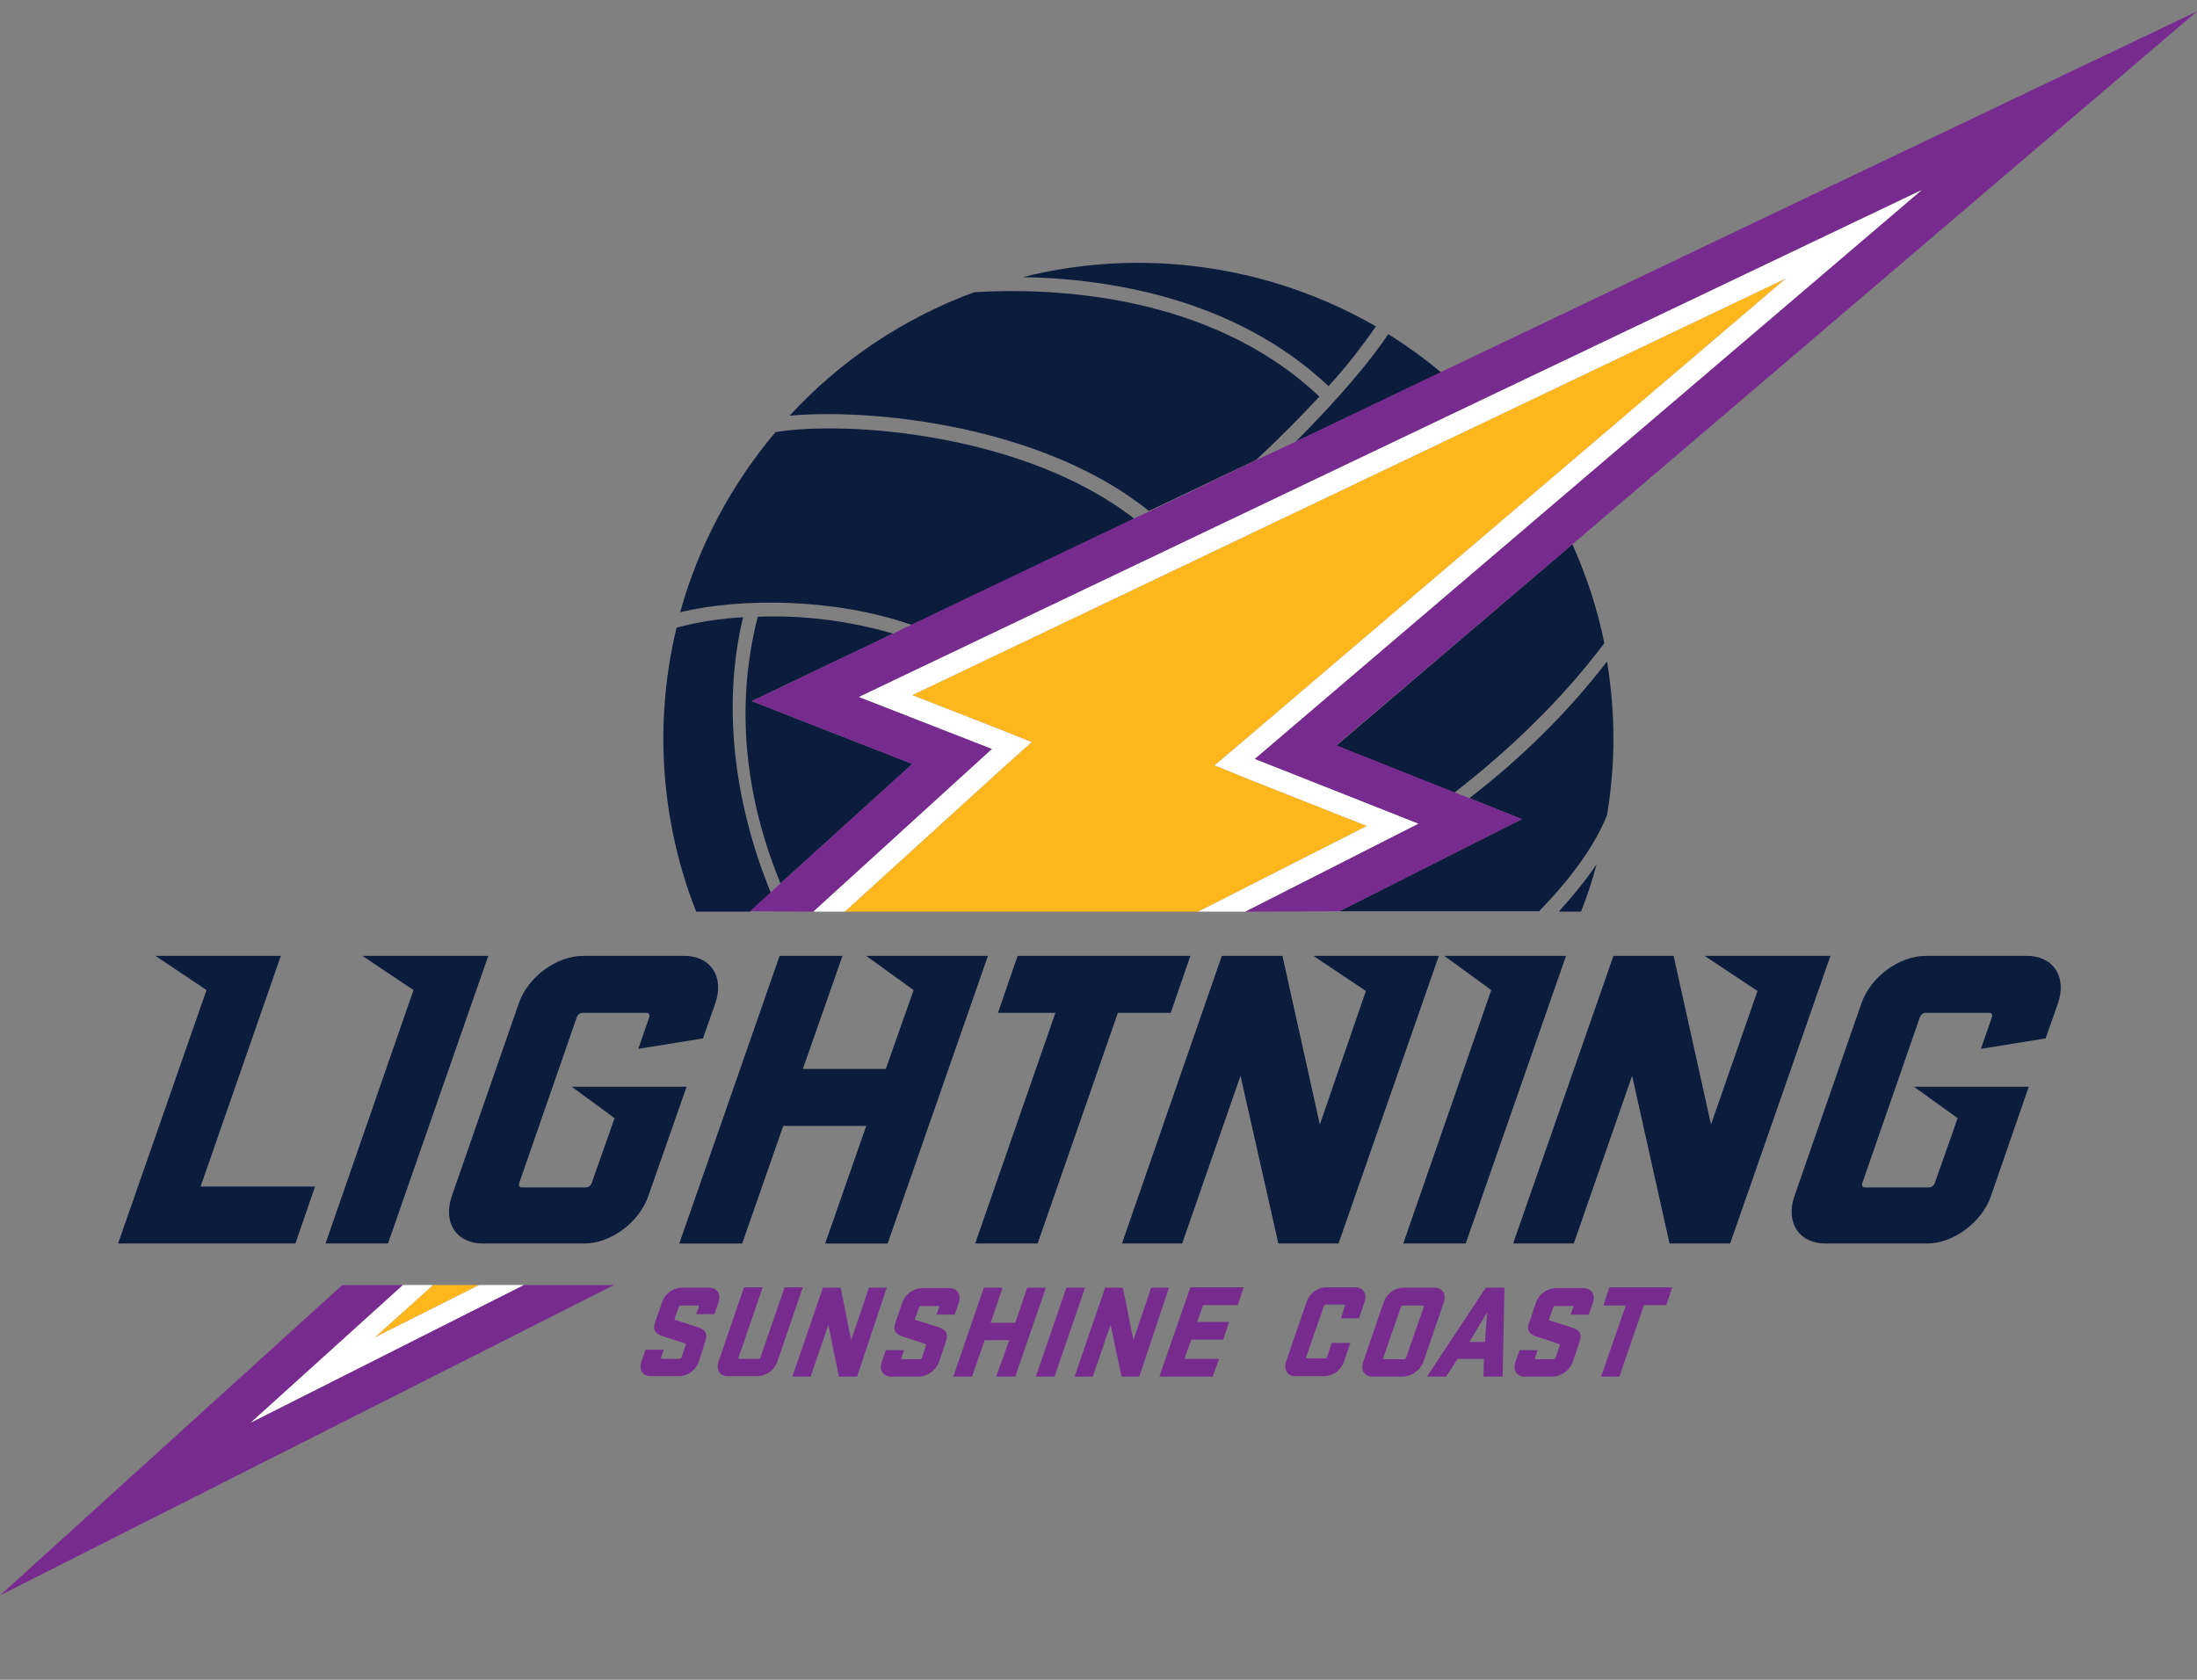 <svg viewBox="0 0 481.9 368.5" xmlns="http://www.w3.org/2000/svg"><rect x="0" y="0" width="481.9" height="368.5" fill="#808080" stroke="none"/><path d="m0 0h481.9v368.5h-481.9z" fill="none"/><g fill="#0c1c3d"><path d="m319 173.9c12.1-9.4 23.6-20.4 32.9-32.8-1.5-7.5-3.9-14.7-7-21.7l-51.8 44.2zm3.3 1.2 11.5 4.6-40 20.2h43.8c6.7-6.9 12.1-14.1 14.9-21.1.9-5.5 1.4-11.1 1.4-16.7 0-5.7-.5-11.4-1.4-17-8.7 11.3-18.9 21.3-30.2 30zm24.5 24.9c1.3-3.4 2.5-6.9 3.4-10.4-2.5 3.7-5.3 7.1-8.3 10.4zm-181.9-46.2 31-14.8c-9.7-2.8-19.7-4.1-29.7-3.7-5.1 20.1-2.6 40 5 58.5l28.9-26.2z"/><path d="m170.1 94.8c-9.7 11.5-16.9 25-20.9 39.5 13.4-3.2 33.9-3.1 50.8 2.8l48.8-23.3c-24-18.7-63.1-21.6-78.7-19zm-7.1 40.6c-4.9.3-9.9 1-14.6 2.3-5 20.7-3.5 42.5 4.3 62.3h11.9l4.5-4.1c-8.4-20.5-10.6-41.9-6.1-60.5z"/><path d="m289.4 87c-24.1-22.8-59-23.9-75.7-22.9-15.5 5.7-29.4 15-40.5 27.1 18.4-1.7 55.8 2.3 78.8 20.9l23.5-11.2c5.2-4.8 9.9-9.6 13.9-13.9zm15.1-13.7c-3.6 5.5-10.7 14-20.3 23.6l31.9-15.2c-3.7-3.1-7.6-5.9-11.6-8.4z"/><path d="m301.8 71.6c-23.5-13.5-51.2-17.4-77.5-10.8 18.8.3 46.6 4.6 67.1 23.9 3.8-4.1 7.2-8.5 10.4-13.1z"/></g><path d="m322.3 175.1-3.3-1.3-25.9-10.3 51.8-44.1 137-116.9-165.8 79.1-31.9 15.3-8.8 4.1-23.5 11.3-3.1 1.4-48.8 23.3-4.1 2-31 14.8 35.2 13.8-28.9 26.2-2.2 2-4.5 4.1h-.1l14 .1 39.2-35.7-29.2-11.4 233.1-111.2-146.3 124.8 35.9 14.2-38 19.3 20.7-.1 40-20.2z" fill="#782b8f"/><path d="m217.6 164.3-39.2 35.7z" fill="#ffb719"/><path d="m299.8 181.2-26.3-10.4-7.1-2.9 5.8-4.9 119.5-101.9-191.6 91.4 19.2 7.5 7 2.8-5.6 5-35.4 32.2h77.5z" fill="#fdb71d"/><path d="m311.1 180.7-38 19.3zm0 0-35.9-14.2 146.3-124.8-233.1 111.2 29.2 11.4-39.2 35.7h6.9l35.4-32.2 5.6-5-7-2.8-19.2-7.5 191.6-91.4-119.5 101.9-5.8 4.9 7.1 2.9 26.3 10.4-37 18.8h10.3z" fill="#fff"/><path d="m44 260.3 17.6-50.6h-27.5l11.2 7.5-19.4 55.6h38.9l4.3-12.5zm63.1-50.6h-27.6l11.2 7.5-19.3 55.6h13.7zm109.6 0h-26.7l10.4 7.5-6.1 17.3h-18.2l8.7-24.8h-13.8l-22 63.1h13.8l9-25.8h18.2l-9 25.8h13.7zm203.1 28.7h25.2l-8.3 24c-2 5.8-8.3 10.4-14 10.4h-22.3c-5.8 0-8.8-4.6-6.8-10.4l14.7-42.3c2-5.8 8.3-10.4 14.1-10.4h22.2c5.8 0 8.8 4.6 6.8 10.4l-2.7 7.7-14.2 2.3 2.4-6.9c.2-.6 0-1-.6-1h-13.9c-.6 0-1.1.4-1.3 1l-12.6 36.3c-.2.6 0 1 .6 1h14c.6 0 1.1-.4 1.3-1l5-14.2zm-294.4 0h25.2l-8.4 24c-2 5.8-8.3 10.4-14 10.4h-22.3c-5.8 0-8.8-4.6-6.8-10.4l14.7-42.3c2-5.8 8.3-10.4 14.1-10.4h22.2c5.8 0 8.8 4.6 6.8 10.4l-2.7 7.7-14.2 2.3 2.4-6.9c.2-.6-.1-1-.6-1h-14c-.6 0-1.1.4-1.3 1l-12.6 36.3c-.2.6 0 1 .6 1h14c.6 0 1.1-.4 1.3-1l5-14.2zm190.2-28.7h-27.5l11.5 7.7-10.1 29.3-8.2-37h-13.3l-21.9 63.1h13.2l12.8-36.8 8.3 36.8h13.2zm27.9 0h-26.7l10.3 7.5-19.3 55.6h13.7zm-112 12.5-17.6 50.6h13.7l17.6-50.6h11.6l4.3-12.5h-37.9l-4.3 12.5zm170-12.5h-27.6l11.6 7.7-10.2 29.3-8.2-37h-13.2l-22 63.1h13.3l12.8-36.8 8.2 36.8h13.3z" fill="#0c1c3d"/><path d="m176.1 282.4-5.6 16.3c-.6 1.8-2.3 3.1-4.2 3.2h-6.7c-1.7 0-2.6-1.4-2-3.2l5.6-16.3h4.1l-5.3 15.4c-.1.2 0 .3.2.3h4.2c.2 0 .3-.1.4-.3l5.3-15.4zm11.9 19.6h-4l-2.3-11.4-3.9 11.4h-4l6.7-19.5h3.9l2.3 11.5 3.9-11.5h3.9zm18-3.3c-.6 1.8-2.3 3.1-4.2 3.3h-6.4c-1.7 0-2.6-1.4-2-3.2l.9-2.6h4l-.6 1.7c0 .2 0 .3.2.3h3.9c.2 0 .3-.1.4-.3l.9-2.7c.1-.2 0-.3-.2-.4l-4.9-1.6c-1.5-.5-2.2-1.3-1.6-3l1.5-4.4c.6-1.8 2.3-3.1 4.2-3.2h6.2c1.7 0 2.6 1.4 2 3.2l-.9 2.6h-4l.6-1.6c.1-.2 0-.3-.2-.3h-3.8c-.2 0-.3.1-.4.3l-.9 2.5c-.1.1 0 .3.1.3h.1l5.1 1.6c1.4.5 2.1 1.3 1.5 3zm15.4-4.7h-5.4l-2.8 8h-4.1l6.7-19.5h4.1l-2.6 7.7h5.4l2.6-7.7h4.1l-6.7 19.5h-4.2zm9.9 8h-4.1l6.7-19.5h4.1zm-78-3.3c-.6 1.8-2.3 3.1-4.2 3.2h-6.4c-1.7 0-2.6-1.4-2-3.2l.9-2.6h4l-.6 1.7c-.1.2 0 .3.2.3h3.9c.2 0 .3-.1.4-.3l.9-2.7c.1-.2 0-.3-.2-.4l-4.9-1.6c-1.5-.5-2.2-1.3-1.6-3l1.5-4.4c.6-1.8 2.3-3.1 4.2-3.2h6.2c1.7 0 2.6 1.4 2 3.2l-.9 2.6h-4l.6-1.6c.1-.2 0-.3-.2-.3h-3.8c-.2 0-.3.1-.4.3l-.9 2.5c-.1.1 0 .3.1.4h.1l5 1.6c1.4.5 2.1 1.3 1.5 3zm96.6 3.3h-3.9l-2.4-11.4-3.9 11.4h-4l6.7-19.5h3.9l2.3 11.5 3.9-11.5h3.9zm11.2-19.6h11.7l-1.3 3.9h-7.6l-1.3 3.7h7l-1.3 3.9h-7l-1.5 4.2h7.6l-1.4 3.9h-11.7zm35.1 12.2-1.4 4.1c-.6 1.8-2.3 3.1-4.2 3.2h-6.5c-1.7 0-2.6-1.4-2-3.2l4.5-13.1c.6-1.8 2.3-3.1 4.2-3.2h6.5c1.7 0 2.6 1.4 2 3.2l-1.2 3.6h-4l.9-2.7c.1-.2 0-.3-.2-.3h-4c-.2 0-.3.1-.4.3l-3.9 11.2c-.1.2 0 .3.2.3h4c.2 0 .3-.1.4-.3l1-3.1zm11.7 7.4h-6.9c-1.7 0-2.6-1.4-2-3.2l4.5-13.1c.6-1.8 2.3-3.1 4.2-3.2h7c1.7 0 2.6 1.4 2 3.2l-4.5 13.1c-.7 1.8-2.4 3-4.3 3.2zm4.2-15.6h-4.4c-.2 0-.3.1-.4.3l-3.9 11.2c-.1.2 0 .3.2.3h4.4c.2 0 .3-.1.4-.3l3.9-11.2c-.1-.2-.1-.4-.2-.3zm17.5 15.6h-4.2l.1-3.9h-5.8l-2.5 3.9h-4.2l12.9-19.5h4.1zm-7.3-7.6h3.4l.5-6.5zm22.7 4.3c-.6 1.8-2.3 3.1-4.2 3.3h-6.4c-1.7 0-2.6-1.4-2-3.2l.9-2.6h4l-.6 1.7c-.1.2 0 .3.2.3h3.9c.2 0 .3-.1.4-.3l.9-2.7c.1-.2 0-.3-.2-.4l-4.9-1.6c-1.5-.5-2.2-1.3-1.6-3l1.5-4.4c.6-1.8 2.3-3.1 4.2-3.2h6.3c1.7 0 2.6 1.4 2 3.2l-.9 2.6h-4l.6-1.6c0-.2 0-.3-.2-.3h-3.8c-.2 0-.3.1-.4.3l-.9 2.5c-.1.1 0 .3.1.4h.1l5 1.6c1.4.5 2.1 1.3 1.5 3zm8-16.3h13.8l-1.3 3.9h-4.9l-5.4 15.7h-4l5.4-15.6h-4.9zm-238.1-.5-59.9 30.2 33.4-30.2h-13.3l-75.1 68.1 134.7-68.1z" fill="#782b8f"/><path d="m114.9 281.9-59.9 30.2z" fill="#ffb719"/><path d="m105.1 281.9h-10.1l-12.8 11.5z" fill="#fdb71d"/><path d="m88.4 281.9-33.4 30.2zm26.5 0h-9.8l-22.9 11.5 12.8-11.5h-6.6l-33.4 30.2z" fill="#fff"/></svg>